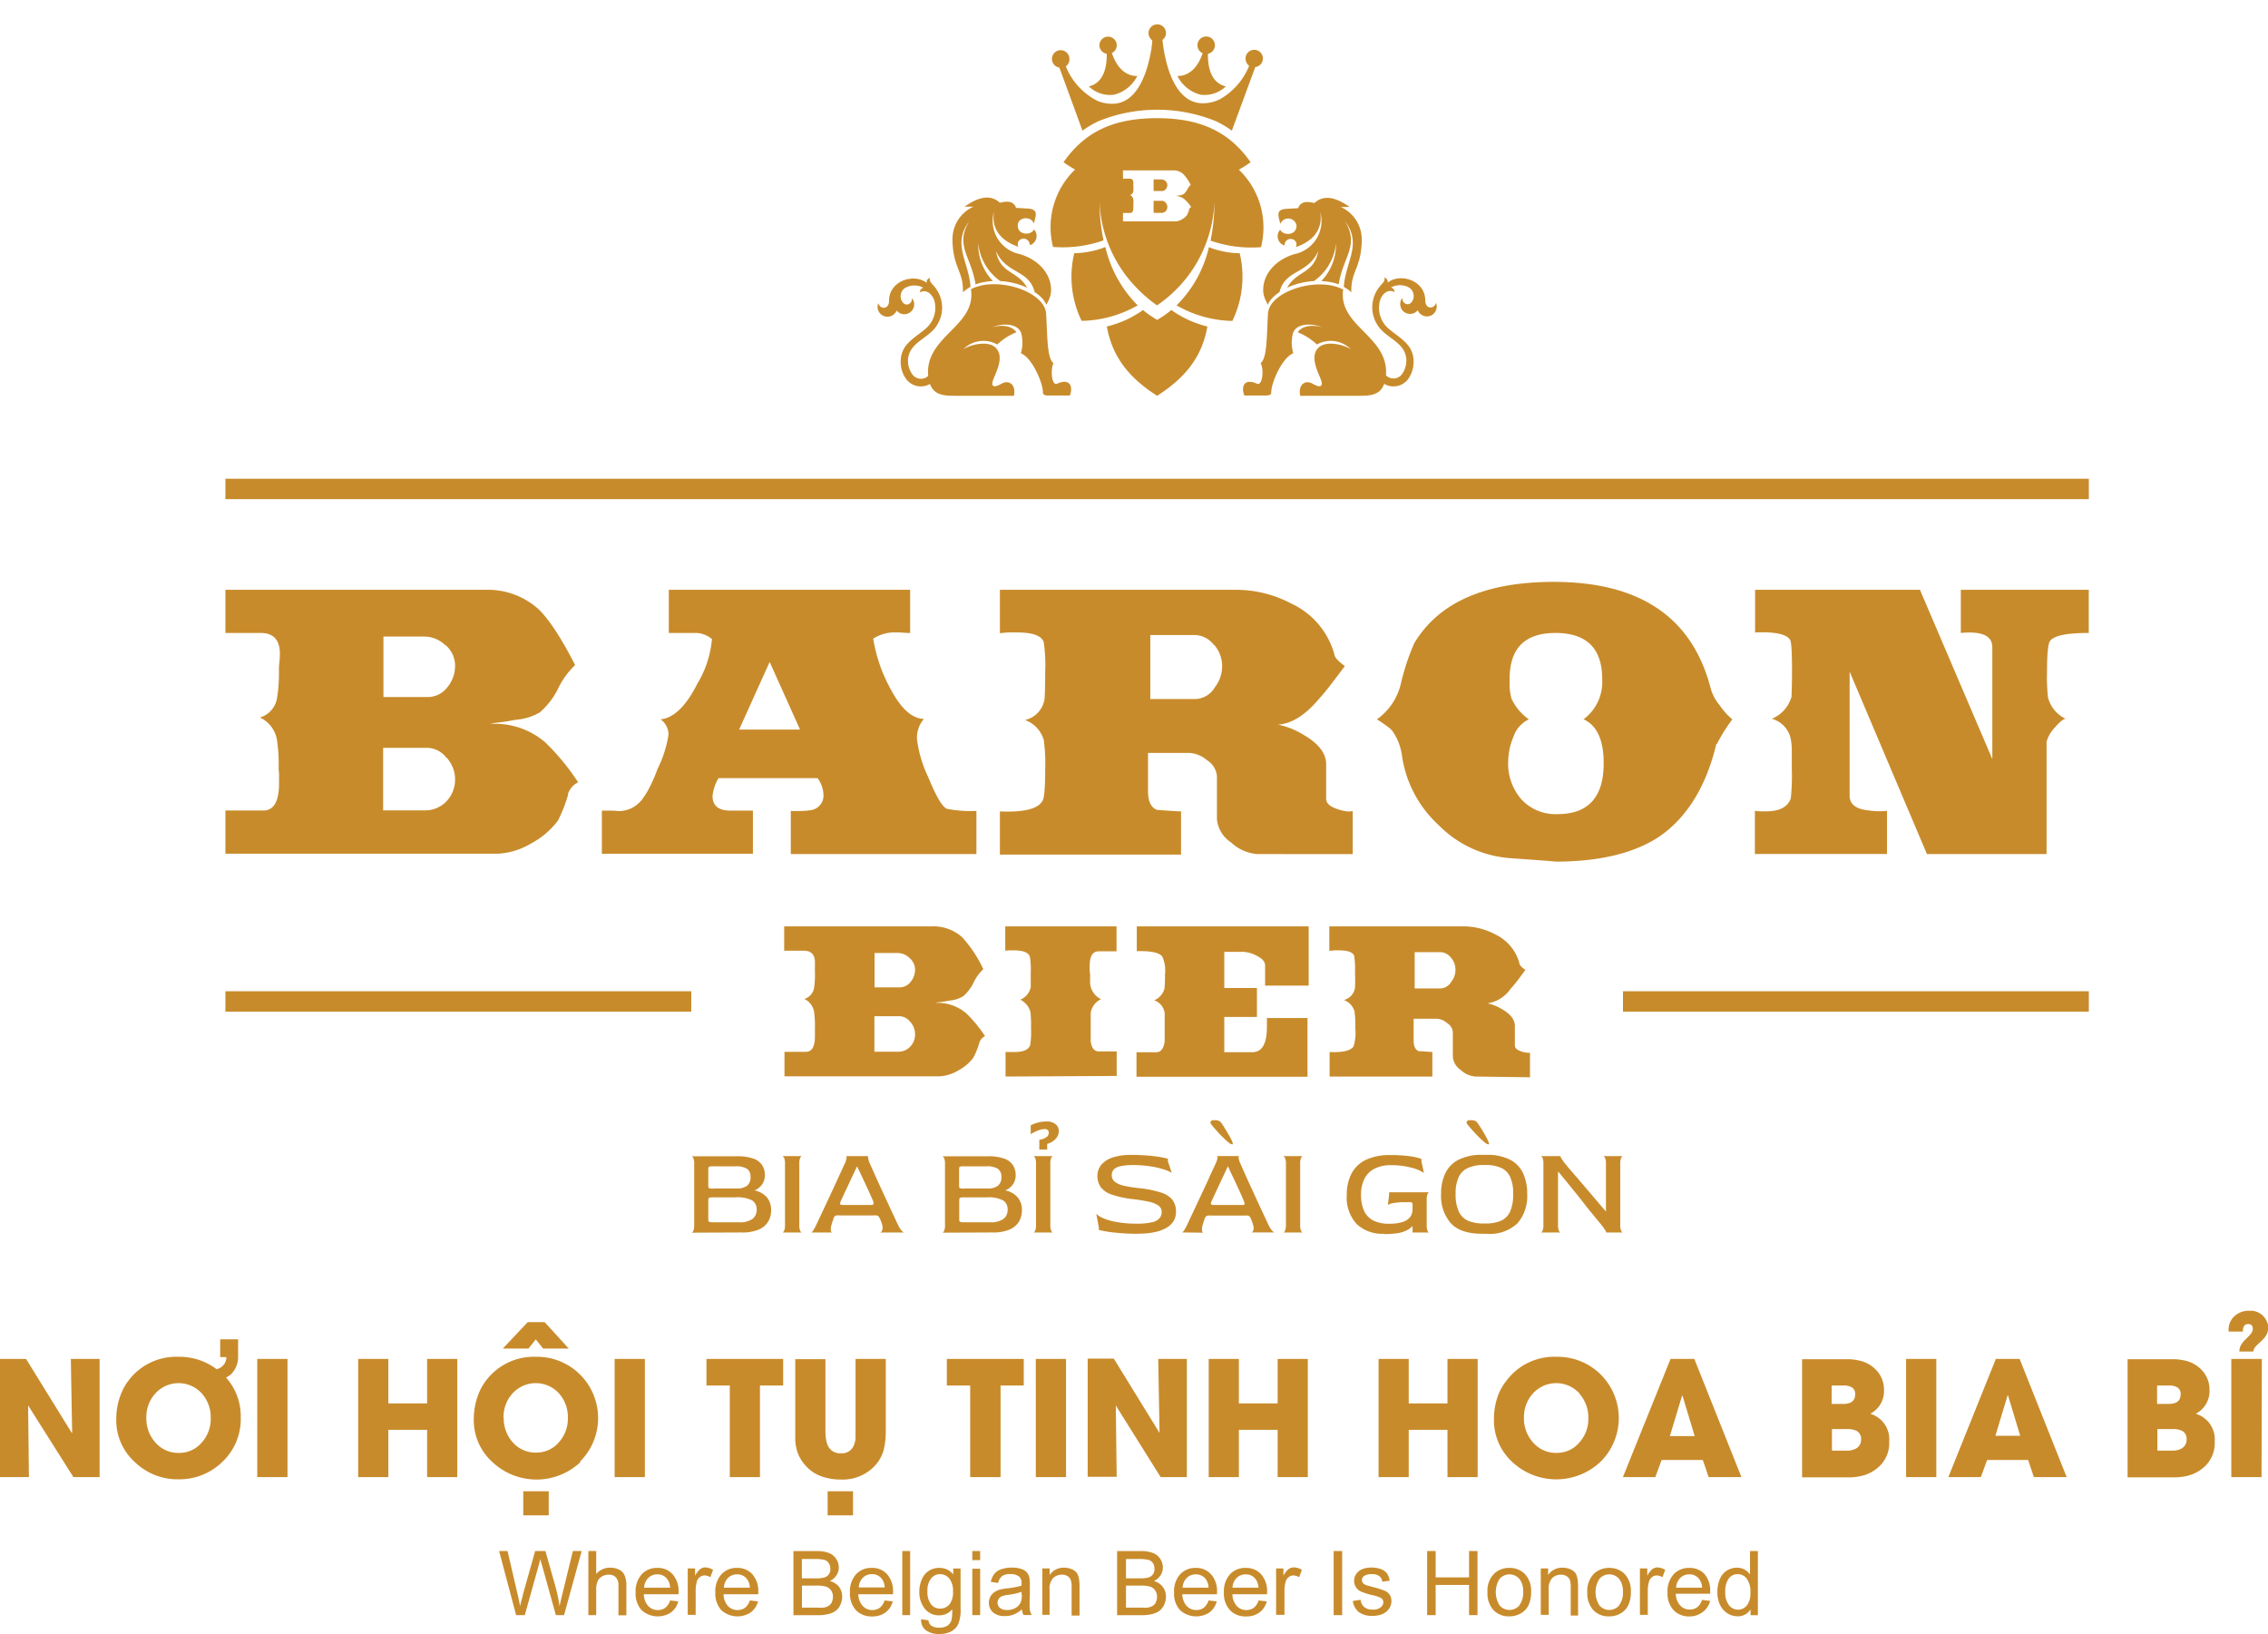 <svg id="Layer_1" data-name="Layer 1" xmlns="http://www.w3.org/2000/svg" viewBox="0 0 309 222.6"><defs><style>.cls-1{fill:#c88b2b;}.cls-2{fill:none;}</style></defs><title>footer-logo</title><path class="cls-1" d="M76.68,223.31c-.18.71-.33,1.35-.44,1.9a24.15,24.15,0,0,0-.68-3.09l-1.25-4.42h-1.4l-1.66,5.9c0,.14-.18.68-.4,1.61-.1-.59-.22-1.19-.37-1.78l-1.33-5.73H68l2.32,8.73h1.18l1.86-6.65c.08-.28.16-.62.26-1,0,.12.11.46.27,1l1.84,6.65h1.12l2.4-8.73H78.05Z" transform="translate(0 -6.4)"/><path class="cls-1" d="M84.35,220.24a2.64,2.64,0,0,0-1.22-.27,2.42,2.42,0,0,0-1.9.86V217.7H80.16v8.73h1.07V223a3,3,0,0,1,.18-1.16,1.39,1.39,0,0,1,.6-.67,1.7,1.7,0,0,1,.9-.25,1.27,1.27,0,0,1,1,.37,1.61,1.61,0,0,1,.35,1.17v4h1.08v-4a3.52,3.52,0,0,0-.23-1.42A1.58,1.58,0,0,0,84.35,220.24Z" transform="translate(0 -6.4)"/><path class="cls-1" d="M89.56,220a2.78,2.78,0,0,0-2.14.88,3.46,3.46,0,0,0-.82,2.47,3.35,3.35,0,0,0,.81,2.4,3.28,3.28,0,0,0,4,.32,2.7,2.7,0,0,0,1-1.51l-1.11-.13a2.06,2.06,0,0,1-.66,1,1.64,1.64,0,0,1-1,.31,1.75,1.75,0,0,1-1.33-.56,2.44,2.44,0,0,1-.59-1.59h4.73v-.29a3.43,3.43,0,0,0-.81-2.43A2.66,2.66,0,0,0,89.56,220Zm-1.8,2.69a2,2,0,0,1,.56-1.32,1.7,1.7,0,0,1,1.24-.49,1.62,1.62,0,0,1,1.33.62,2.07,2.07,0,0,1,.41,1.19Z" transform="translate(0 -6.4)"/><path class="cls-1" d="M95.38,220.18a2.75,2.75,0,0,0-.68.89v-1h-1v6.32h1.08v-3.31a4.5,4.5,0,0,1,.17-1.25,1.13,1.13,0,0,1,.4-.58,1,1,0,0,1,.64-.22,1.51,1.51,0,0,1,.79.24l.37-1a2.11,2.11,0,0,0-1.11-.34A1.22,1.22,0,0,0,95.38,220.18Z" transform="translate(0 -6.4)"/><path class="cls-1" d="M100.42,220a2.78,2.78,0,0,0-2.14.88,3.46,3.46,0,0,0-.82,2.47,3.35,3.35,0,0,0,.81,2.4,3.28,3.28,0,0,0,4,.32,2.7,2.7,0,0,0,1-1.51l-1.11-.13a2.06,2.06,0,0,1-.66,1,1.64,1.64,0,0,1-1,.31,1.75,1.75,0,0,1-1.33-.56,2.5,2.5,0,0,1-.59-1.59h4.73v-.29a3.47,3.47,0,0,0-.8-2.43A2.68,2.68,0,0,0,100.42,220Zm-1.79,2.69a2,2,0,0,1,.55-1.32,1.73,1.73,0,0,1,1.25-.49,1.63,1.63,0,0,1,1.33.62,2.07,2.07,0,0,1,.4,1.19Z" transform="translate(0 -6.4)"/><path class="cls-1" d="M113.06,221.79a2.17,2.17,0,0,0,.91-.8,1.87,1.87,0,0,0,.31-1.05,2.13,2.13,0,0,0-.34-1.15,2.11,2.11,0,0,0-1-.82,4.23,4.23,0,0,0-1.61-.26H108.1v8.73h3.33a5.63,5.63,0,0,0,1.41-.15,2.74,2.74,0,0,0,1-.43,2.12,2.12,0,0,0,.64-.81,2.48,2.48,0,0,0,.26-1.14,2.17,2.17,0,0,0-.42-1.33A2.33,2.33,0,0,0,113.06,221.79Zm-3.81-3H111a5.07,5.07,0,0,1,1.33.12,1,1,0,0,1,.59.45,1.4,1.4,0,0,1,.21.76,1.15,1.15,0,0,1-.88,1.2,4.24,4.24,0,0,1-1.11.1h-1.89v-2.63Zm4.08,5.9a1.28,1.28,0,0,1-.44.48,2,2,0,0,1-.67.24,4.49,4.49,0,0,1-.79,0h-2.17v-3h2a4.67,4.67,0,0,1,1.28.14,1.37,1.37,0,0,1,.69.51,1.42,1.42,0,0,1,.25.85A1.57,1.57,0,0,1,113.33,224.64Z" transform="translate(0 -6.4)"/><path class="cls-1" d="M118.76,220a2.78,2.78,0,0,0-2.14.88,3.46,3.46,0,0,0-.82,2.47,3.35,3.35,0,0,0,.81,2.4,2.92,2.92,0,0,0,2.21.86,2.89,2.89,0,0,0,1.81-.54,2.65,2.65,0,0,0,1-1.51l-1.11-.13a2.06,2.06,0,0,1-.66,1,1.64,1.64,0,0,1-1,.31,1.71,1.71,0,0,1-1.32-.56,2.45,2.45,0,0,1-.6-1.59h4.73v-.29a3.47,3.47,0,0,0-.8-2.43A2.68,2.68,0,0,0,118.76,220ZM117,222.66a2,2,0,0,1,.56-1.32,1.69,1.69,0,0,1,1.24-.49,1.62,1.62,0,0,1,1.33.62,2.14,2.14,0,0,1,.41,1.19Z" transform="translate(0 -6.4)"/><path class="cls-1" d="M124,217.7h-1.07v8.73H124Z" transform="translate(0 -6.4)"/><path class="cls-1" d="M129.85,220.87A2.28,2.28,0,0,0,128,220a2.48,2.48,0,0,0-2.42,1.6,4.15,4.15,0,0,0-.33,1.67,3.65,3.65,0,0,0,.72,2.25,2.4,2.4,0,0,0,2,.94,2.21,2.21,0,0,0,1.76-.82,6,6,0,0,1-.08,1.37,1.44,1.44,0,0,1-.54.84,2,2,0,0,1-1.16.29,1.85,1.85,0,0,1-1.09-.29,1,1,0,0,1-.36-.71l-1-.15a1.72,1.72,0,0,0,.68,1.53A3,3,0,0,0,128,229a3.3,3.3,0,0,0,1.61-.36,2.12,2.12,0,0,0,.95-1,5,5,0,0,0,.31-2.1v-5.46h-1v.76Zm-.51,4.11a1.59,1.59,0,0,1-1.24.56,1.53,1.53,0,0,1-1.24-.57,2.72,2.72,0,0,1-.5-1.81,2.61,2.61,0,0,1,.5-1.73,1.55,1.55,0,0,1,1.22-.58,1.62,1.62,0,0,1,1.25.59,2.61,2.61,0,0,1,.51,1.75A2.68,2.68,0,0,1,129.34,225Z" transform="translate(0 -6.4)"/><path class="cls-1" d="M133.54,220.11h-1.07v6.32h1.07Z" transform="translate(0 -6.4)"/><path class="cls-1" d="M133.54,217.7h-1.07v1.24h1.07Z" transform="translate(0 -6.4)"/><path class="cls-1" d="M140.31,223.78v-1.42a5.37,5.37,0,0,0-.06-1,1.59,1.59,0,0,0-.33-.73,1.63,1.63,0,0,0-.75-.48,3.69,3.69,0,0,0-1.32-.19,4.17,4.17,0,0,0-1.43.22,2,2,0,0,0-.95.64,2.63,2.63,0,0,0-.48,1.08l1,.15a1.63,1.63,0,0,1,.54-.94,1.87,1.87,0,0,1,1.12-.27,1.8,1.8,0,0,1,1.22.36,1.17,1.17,0,0,1,.31.93s0,.13,0,.28a10.49,10.49,0,0,1-1.91.37,6.68,6.68,0,0,0-1,.16,2.84,2.84,0,0,0-.77.35,1.83,1.83,0,0,0-.56.61,1.76,1.76,0,0,0-.21.85,1.69,1.69,0,0,0,.56,1.3,2.32,2.32,0,0,0,1.61.51,3.29,3.29,0,0,0,1.18-.2,4,4,0,0,0,1.15-.72,2.23,2.23,0,0,0,.21.78h1.13a2.12,2.12,0,0,1-.27-.75A14.41,14.41,0,0,1,140.31,223.78Zm-1.09-.13a2.67,2.67,0,0,1-.17,1.07,1.69,1.69,0,0,1-.71.74,2.11,2.11,0,0,1-1.1.27,1.38,1.38,0,0,1-1-.28.91.91,0,0,1-.33-.72,1,1,0,0,1,.15-.51,1,1,0,0,1,.42-.35,4,4,0,0,1,.94-.21,7.78,7.78,0,0,0,1.76-.41v.4Z" transform="translate(0 -6.4)"/><path class="cls-1" d="M146.73,220.71a1.71,1.71,0,0,0-.72-.54,2.77,2.77,0,0,0-1-.2,2.26,2.26,0,0,0-2,1v-.9h-1v6.32H143V223a2.13,2.13,0,0,1,.5-1.64,1.77,1.77,0,0,1,1.19-.44,1.45,1.45,0,0,1,.75.2,1,1,0,0,1,.44.52,2.94,2.94,0,0,1,.12,1v3.85h1.08v-3.89a6,6,0,0,0-.06-1A2.24,2.24,0,0,0,146.73,220.71Z" transform="translate(0 -6.4)"/><path class="cls-1" d="M157.21,221.79a2.14,2.14,0,0,0,.92-.8,1.94,1.94,0,0,0,.3-1.05,2.13,2.13,0,0,0-.34-1.15,2.06,2.06,0,0,0-1-.82,4.19,4.19,0,0,0-1.61-.26h-3.28v8.73h3.34a5.63,5.63,0,0,0,1.41-.15,2.83,2.83,0,0,0,1-.43,2.22,2.22,0,0,0,.64-.81,2.61,2.61,0,0,0,.26-1.14,2.18,2.18,0,0,0-.43-1.33A2.25,2.25,0,0,0,157.21,221.79Zm-3.8-3h1.75a5.07,5.07,0,0,1,1.33.12,1.05,1.05,0,0,1,.6.45,1.39,1.39,0,0,1,.2.76,1.15,1.15,0,0,1-.88,1.2,4.19,4.19,0,0,1-1.11.1h-1.89Zm4.07,5.9a1.21,1.21,0,0,1-.44.48,2,2,0,0,1-.67.24,4.43,4.43,0,0,1-.78,0h-2.18v-3h2a4.62,4.62,0,0,1,1.28.14,1.33,1.33,0,0,1,.69.51,1.42,1.42,0,0,1,.25.85A1.36,1.36,0,0,1,157.48,224.64Z" transform="translate(0 -6.4)"/><path class="cls-1" d="M162.92,220a2.78,2.78,0,0,0-2.14.88,3.46,3.46,0,0,0-.82,2.47,3.35,3.35,0,0,0,.81,2.4,3.28,3.28,0,0,0,4,.32,2.7,2.7,0,0,0,1-1.51l-1.11-.13a2.06,2.06,0,0,1-.66,1,1.64,1.64,0,0,1-1,.31,1.75,1.75,0,0,1-1.33-.56,2.5,2.5,0,0,1-.59-1.59h4.73c0-.13,0-.23,0-.29a3.43,3.43,0,0,0-.81-2.43A2.7,2.7,0,0,0,162.92,220Zm-1.8,2.69a2,2,0,0,1,.56-1.32,1.71,1.71,0,0,1,1.25-.49,1.64,1.64,0,0,1,1.33.62,2.14,2.14,0,0,1,.4,1.19Z" transform="translate(0 -6.4)"/><path class="cls-1" d="M169.71,220a2.8,2.8,0,0,0-2.14.88,3.46,3.46,0,0,0-.82,2.47,3.31,3.31,0,0,0,.82,2.4,2.88,2.88,0,0,0,2.2.86,2.94,2.94,0,0,0,1.82-.54,2.7,2.7,0,0,0,1-1.51l-1.11-.13a2.06,2.06,0,0,1-.66,1,1.64,1.64,0,0,1-1,.31,1.71,1.71,0,0,1-1.32-.56,2.39,2.39,0,0,1-.59-1.59h4.72c0-.13,0-.23,0-.29a3.43,3.43,0,0,0-.81-2.43A2.7,2.7,0,0,0,169.71,220Zm-1.79,2.69a2,2,0,0,1,.56-1.32,1.69,1.69,0,0,1,1.24-.49,1.62,1.62,0,0,1,1.33.62,2.14,2.14,0,0,1,.41,1.19Z" transform="translate(0 -6.4)"/><path class="cls-1" d="M175.54,220.18a2.75,2.75,0,0,0-.68.89v-1h-1v6.32H175v-3.31a4.15,4.15,0,0,1,.18-1.25,1.07,1.07,0,0,1,.4-.58,1,1,0,0,1,.63-.22,1.48,1.48,0,0,1,.79.24l.37-1a2.07,2.07,0,0,0-1.1-.34A1.23,1.23,0,0,0,175.54,220.18Z" transform="translate(0 -6.4)"/><path class="cls-1" d="M182.86,217.7H181.7v8.73h1.16Z" transform="translate(0 -6.4)"/><path class="cls-1" d="M188.63,223.1a12.46,12.46,0,0,0-1.59-.5c-.53-.14-.84-.23-.95-.27a1.11,1.11,0,0,1-.41-.29.58.58,0,0,1-.13-.38.72.72,0,0,1,.31-.57,1.8,1.8,0,0,1,1.06-.24,1.53,1.53,0,0,1,1,.27,1.11,1.11,0,0,1,.41.76l1-.14a2.26,2.26,0,0,0-.37-1,1.82,1.82,0,0,0-.83-.58,3.79,3.79,0,0,0-1.31-.21,3.48,3.48,0,0,0-.93.12,2.41,2.41,0,0,0-.68.31,1.8,1.8,0,0,0-.53.6,1.62,1.62,0,0,0-.19.79,1.58,1.58,0,0,0,.24.85,1.63,1.63,0,0,0,.69.6,9.63,9.63,0,0,0,1.64.51,4.34,4.34,0,0,1,1.09.37.66.66,0,0,1,.32.57.87.87,0,0,1-.36.7,1.62,1.62,0,0,1-1.1.31,1.78,1.78,0,0,1-1.14-.34,1.57,1.57,0,0,1-.5-1l-1.06.17a2.41,2.41,0,0,0,.82,1.51,3,3,0,0,0,1.89.51,3.37,3.37,0,0,0,1.34-.25,2.07,2.07,0,0,0,.9-.74,1.77,1.77,0,0,0,.31-1,1.51,1.51,0,0,0-.26-.92A1.49,1.49,0,0,0,188.63,223.1Z" transform="translate(0 -6.4)"/><path class="cls-1" d="M200.15,221.29H195.6V217.7h-1.16v8.73h1.16v-4.11h4.55v4.11h1.15V217.7h-1.15Z" transform="translate(0 -6.4)"/><path class="cls-1" d="M205.66,220a2.93,2.93,0,0,0-2,.7,3.22,3.22,0,0,0-1,2.6,3.38,3.38,0,0,0,.82,2.45,2.85,2.85,0,0,0,2.15.85,3.1,3.1,0,0,0,1.53-.38,2.61,2.61,0,0,0,1.07-1.09,4.25,4.25,0,0,0,.37-1.92,3.25,3.25,0,0,0-.84-2.37A2.85,2.85,0,0,0,205.66,220Zm1.34,5.12a1.78,1.78,0,0,1-2.68,0,3.39,3.39,0,0,1,0-3.64,1.79,1.79,0,0,1,2.67,0,2.61,2.61,0,0,1,.53,1.78A2.79,2.79,0,0,1,207,225.09Z" transform="translate(0 -6.4)"/><path class="cls-1" d="M214.65,220.71a1.75,1.75,0,0,0-.73-.54,2.77,2.77,0,0,0-1-.2,2.28,2.28,0,0,0-2,1v-.9h-1v6.32H211V223a2.13,2.13,0,0,1,.5-1.64,1.73,1.73,0,0,1,1.18-.44,1.4,1.4,0,0,1,.75.2,1.08,1.08,0,0,1,.45.52,2.94,2.94,0,0,1,.12,1v3.85H215v-3.89a6,6,0,0,0-.06-1A2.44,2.44,0,0,0,214.65,220.71Z" transform="translate(0 -6.4)"/><path class="cls-1" d="M219.26,220a3,3,0,0,0-2,.7,3.25,3.25,0,0,0-1,2.6,3.38,3.38,0,0,0,.82,2.45,2.82,2.82,0,0,0,2.15.85,3,3,0,0,0,1.52-.38,2.56,2.56,0,0,0,1.07-1.09,4.12,4.12,0,0,0,.37-1.92,3.29,3.29,0,0,0-.83-2.37A2.87,2.87,0,0,0,219.26,220Zm1.33,5.12a1.77,1.77,0,0,1-2.67,0,3.34,3.34,0,0,1,0-3.64,1.77,1.77,0,0,1,2.66,0,2.66,2.66,0,0,1,.53,1.78A2.74,2.74,0,0,1,220.59,225.09Z" transform="translate(0 -6.4)"/><path class="cls-1" d="M225.11,220.18a2.75,2.75,0,0,0-.68.89v-1h-1v6.32h1.07v-3.31a4.15,4.15,0,0,1,.18-1.25,1.13,1.13,0,0,1,.4-.58,1,1,0,0,1,.63-.22,1.51,1.51,0,0,1,.79.24l.37-1a2.13,2.13,0,0,0-1.11-.34A1.24,1.24,0,0,0,225.11,220.18Z" transform="translate(0 -6.4)"/><path class="cls-1" d="M230.15,220a2.8,2.8,0,0,0-2.14.88,3.46,3.46,0,0,0-.82,2.47,3.31,3.31,0,0,0,.82,2.4,2.9,2.9,0,0,0,2.2.86A2.94,2.94,0,0,0,232,226a2.7,2.7,0,0,0,1-1.51l-1.11-.13a2.06,2.06,0,0,1-.66,1,1.64,1.64,0,0,1-1,.31,1.71,1.71,0,0,1-1.32-.56,2.44,2.44,0,0,1-.59-1.59H233c0-.13,0-.23,0-.29a3.47,3.47,0,0,0-.8-2.43A2.75,2.75,0,0,0,230.15,220Zm-1.79,2.69a2,2,0,0,1,.56-1.32,1.7,1.7,0,0,1,1.24-.49,1.62,1.62,0,0,1,1.33.62,2.07,2.07,0,0,1,.41,1.19Z" transform="translate(0 -6.4)"/><path class="cls-1" d="M238.38,220.84a2.09,2.09,0,0,0-.72-.63,2.15,2.15,0,0,0-1-.24,2.58,2.58,0,0,0-1.41.41,2.52,2.52,0,0,0-.95,1.19,4.47,4.47,0,0,0-.32,1.72,4.1,4.1,0,0,0,.35,1.72,2.79,2.79,0,0,0,1,1.16,2.5,2.5,0,0,0,1.4.42,2,2,0,0,0,1.77-.94v.79h1V217.7h-1.07v3.14Zm-.4,4.28a1.5,1.5,0,0,1-1.19.57,1.57,1.57,0,0,1-1.22-.6,2.76,2.76,0,0,1-.51-1.82,2.89,2.89,0,0,1,.48-1.84,1.5,1.5,0,0,1,1.2-.58,1.55,1.55,0,0,1,1.24.61,3,3,0,0,1,.5,1.9A2.7,2.7,0,0,1,238,225.12Z" transform="translate(0 -6.4)"/><path class="cls-1" d="M74.76,209.56H71.29v3.28h3.47Z" transform="translate(0 -6.4)"/><path class="cls-1" d="M116.22,209.56h-3.46v3.28h3.46Z" transform="translate(0 -6.4)"/><path class="cls-1" d="M9.83,201.61l-.05,0L3.55,191.53H0v16.1H3.94l-.11-9.77,0,0L10,207.63h3.57v-16.1H9.65Z" transform="translate(0 -6.4)"/><path class="cls-1" d="M31.44,193.65a3.3,3.3,0,0,0,1-2.3v-2.49H30v2.42h.85a1.71,1.71,0,0,1-1.11,1.58l-.22.08a8.35,8.35,0,0,0-5.23-1.7,8.12,8.12,0,0,0-6.82,3.29,7.43,7.43,0,0,0-1,1.81,9.34,9.34,0,0,0-.63,3.44,7.64,7.64,0,0,0,2.53,5.8,8.35,8.35,0,0,0,5.94,2.35,8.38,8.38,0,0,0,6-2.39,8,8,0,0,0,2.49-6,7.89,7.89,0,0,0-2-5.47A4.05,4.05,0,0,0,31.44,193.65Zm-3.92,9.23a4,4,0,0,1-3.14,1.45,4.1,4.1,0,0,1-3.23-1.44,4.86,4.86,0,0,1-1.21-3.35,4.74,4.74,0,0,1,1.21-3.29,4.27,4.27,0,0,1,6.36,0,4.87,4.87,0,0,1,1.2,3.31A4.78,4.78,0,0,1,27.52,202.88Z" transform="translate(0 -6.4)"/><path class="cls-1" d="M39.17,191.53H35.05v16.1h4.12Z" transform="translate(0 -6.4)"/><path class="cls-1" d="M58.19,197.59H52.91v-6.06H48.8v16.1h4.11v-6.44h5.28v6.44H62.3v-16.1H58.19Z" transform="translate(0 -6.4)"/><path class="cls-1" d="M79,205.54a8.37,8.37,0,0,0,0-11.91,8.29,8.29,0,0,0-6-2.39,8.14,8.14,0,0,0-6.82,3.29,7.5,7.5,0,0,0-1,1.81,9.55,9.55,0,0,0-.63,3.44,7.65,7.65,0,0,0,2.54,5.8,8.75,8.75,0,0,0,12,0Zm-10.4-6a4.79,4.79,0,0,1,1.21-3.29,4.28,4.28,0,0,1,6.37,0,4.86,4.86,0,0,1,1.19,3.31,4.78,4.78,0,0,1-1.19,3.28,4,4,0,0,1-3.13,1.45,4.12,4.12,0,0,1-3.23-1.44A4.87,4.87,0,0,1,68.63,199.54Z" transform="translate(0 -6.4)"/><path class="cls-1" d="M68.5,190.12H72l1-1.25,1,1.25h3.49l-3.28-3.6H71.9Z" transform="translate(0 -6.4)"/><path class="cls-1" d="M87.86,191.53H83.74v16.1h4.12Z" transform="translate(0 -6.4)"/><path class="cls-1" d="M96.25,195.15h3.18v12.48h4.11V195.15h3.16v-3.62H96.25Z" transform="translate(0 -6.4)"/><path class="cls-1" d="M120.4,203.92a10.69,10.69,0,0,0,.28-2.67v-9.72h-4.12v9.72c0,.47,0,.85,0,1.13a3.48,3.48,0,0,1-.26,1,1.73,1.73,0,0,1-1.74,1,1.79,1.79,0,0,1-1.75-1,3.22,3.22,0,0,1-.28-1,6.92,6.92,0,0,1-.07-1.1v-9.72h-4.11v9.72c0,.59,0,1.06,0,1.43a7.11,7.11,0,0,0,.21,1.24,5.41,5.41,0,0,0,1.36,2.29,5.13,5.13,0,0,0,2.13,1.33,7.71,7.71,0,0,0,2.5.39,6,6,0,0,0,4.51-1.74A5.2,5.2,0,0,0,120.4,203.92Z" transform="translate(0 -6.4)"/><path class="cls-1" d="M136.32,207.63V195.15h3.16v-3.62H129v3.62h3.18v12.48Z" transform="translate(0 -6.4)"/><path class="cls-1" d="M145.24,191.53h-4.12v16.1h4.12Z" transform="translate(0 -6.4)"/><path class="cls-1" d="M152,197.84l6.13,9.79h3.57v-16.1H157.8l.18,10.08,0,0-6.23-10.12h-3.56v16.1h3.95l-.12-9.77Z" transform="translate(0 -6.4)"/><path class="cls-1" d="M174.07,197.59h-5.28v-6.06h-4.11v16.1h4.11v-6.44h5.28v6.44h4.11v-16.1h-4.11Z" transform="translate(0 -6.4)"/><path class="cls-1" d="M197.21,197.59h-5.28v-6.06h-4.11v16.1h4.11v-6.44h5.28v6.44h4.11v-16.1h-4.11Z" transform="translate(0 -6.4)"/><path class="cls-1" d="M205.21,194.54a7.45,7.45,0,0,0-1.05,1.8,9.38,9.38,0,0,0-.62,3.44,7.7,7.7,0,0,0,2.52,5.81,8.78,8.78,0,0,0,12-.05,8.37,8.37,0,0,0,0-11.91,8.31,8.31,0,0,0-6-2.39A8.13,8.13,0,0,0,205.21,194.54Zm10,1.75a4.91,4.91,0,0,1,1.19,3.31,4.78,4.78,0,0,1-1.19,3.28,4,4,0,0,1-3.14,1.45,4.1,4.1,0,0,1-3.22-1.44,4.87,4.87,0,0,1-1.22-3.35,4.74,4.74,0,0,1,1.21-3.29,4.28,4.28,0,0,1,6.37,0Z" transform="translate(0 -6.4)"/><path class="cls-1" d="M221.11,207.63h4.42l.85-2.33H232l.79,2.33h4.47l-6.42-16.1h-3.24Zm8.12-11.09,1.66,5.5h-3.38l1.66-5.5Z" transform="translate(0 -6.4)"/><path class="cls-1" d="M254.81,199a3.46,3.46,0,0,0,1.87-3.24,3.81,3.81,0,0,0-1-2.65,4.41,4.41,0,0,0-2.38-1.36,8.17,8.17,0,0,0-1.36-.18c-.32,0-.8,0-1.42,0h-5v16.09h5.89l.71,0a7.77,7.77,0,0,0,1.31-.15,5.31,5.31,0,0,0,2.48-1.22,4.33,4.33,0,0,0,1.48-3.5A3.62,3.62,0,0,0,254.81,199Zm-5.26-3.85h1.58a2.17,2.17,0,0,1,1.13.23,1,1,0,0,1,.49,1c0,.85-.54,1.28-1.64,1.28h-1.56Zm3.39,8.55a2.45,2.45,0,0,1-1.35.32h-2v-2.93h2.06a2.79,2.79,0,0,1,1.32.25,1.22,1.22,0,0,1,.59,1.14A1.36,1.36,0,0,1,252.94,203.7Z" transform="translate(0 -6.4)"/><path class="cls-1" d="M263.81,191.53h-4.12v16.1h4.12Z" transform="translate(0 -6.4)"/><path class="cls-1" d="M271.92,191.53l-6.47,16.1h4.43l.85-2.33h5.59l.78,2.33h4.47l-6.41-16.1ZM271.86,202l1.66-5.5h.06l1.66,5.5Z" transform="translate(0 -6.4)"/><path class="cls-1" d="M299.16,199a3.48,3.48,0,0,0,1.87-3.24,3.82,3.82,0,0,0-1-2.65,4.39,4.39,0,0,0-2.37-1.36,8.17,8.17,0,0,0-1.36-.18c-.33,0-.8,0-1.43,0h-5v16.09h5.88l.71,0a7.89,7.89,0,0,0,1.32-.15,5.31,5.31,0,0,0,2.48-1.22,4.33,4.33,0,0,0,1.48-3.5A3.64,3.64,0,0,0,299.16,199Zm-5.27-3.85h1.59a2.13,2.13,0,0,1,1.12.23,1,1,0,0,1,.49,1c0,.85-.54,1.28-1.64,1.28h-1.56Zm3.39,8.55a2.45,2.45,0,0,1-1.35.32h-2v-2.93H296a2.79,2.79,0,0,1,1.32.25,1.2,1.2,0,0,1,.59,1.14A1.36,1.36,0,0,1,297.28,203.7Z" transform="translate(0 -6.4)"/><path class="cls-1" d="M308.75,186.24a2.39,2.39,0,0,0-2.3-1.27,2.82,2.82,0,0,0-2,.72,2.47,2.47,0,0,0-.82,1.92v.09s0,.07,0,.1h1.95a1.66,1.66,0,0,1,.12-.7.64.64,0,0,1,.61-.32c.41,0,.62.22.62.66a1.14,1.14,0,0,1-.29.69,3.4,3.4,0,0,1-.29.33l-.33.33c-.14.13-.25.25-.34.35s-.2.26-.29.38a1.82,1.82,0,0,0-.29,1H307a1.26,1.26,0,0,1,.36-.72,2.55,2.55,0,0,1,.33-.33l.36-.34a3,3,0,0,0,.36-.37,2.71,2.71,0,0,0,.32-.41,2.11,2.11,0,0,0,.3-1.09A2,2,0,0,0,308.75,186.24Z" transform="translate(0 -6.4)"/><path class="cls-1" d="M308.16,191.53H304v16.1h4.12Z" transform="translate(0 -6.4)"/><rect class="cls-2" x="66" width="177.12" height="179"/><path class="cls-1" d="M176.44,41c-2.36.65-4.49,2.58-4.33,5.19a3.84,3.84,0,0,0,.5,1.46h0c0,.09.08.18.11.27a3.23,3.23,0,0,1,.52-.8,4.93,4.93,0,0,1,1.08-.92c.8-3.13,3.86-2.41,5.29-5.6-.62,3.17-2.88,2.59-4.26,5a10.11,10.11,0,0,1,3.67-.91,7.14,7.14,0,0,0,3-5.13,7.18,7.18,0,0,1-2,5.13,8.26,8.26,0,0,1,1,.1l.54.1h0a4.2,4.2,0,0,1,.83.26c.55-3.72,2.88-5.3.85-8.62,2.38,3.15.1,5.42-.16,8.95a2.38,2.38,0,0,1,.3.18l.24.16a3.72,3.72,0,0,1,.49.4c-.08-2.88,1.3-3.22,1.42-6.92v0a.41.41,0,0,0,0-.11v-.21a4.85,4.85,0,0,0-2.85-4.38h0c.38,0,.92,0,1.21,0-1.82-1.27-3.48-1.77-4.81-.54-1.14-.28-1.91-.17-2.21.7l-1.6.09c-1.55.09-1.07,1-.83,2.06a1.15,1.15,0,0,1,2.19.13c.13,1.44-1.76,1.55-2.21.66a1.31,1.31,0,0,0,.57,2.14c.1-1.4,2.05-1,1.57.22,1.94-.66,3.74-2.08,3.32-4.79A4.61,4.61,0,0,1,176.44,41" transform="translate(0 -6.4)"/><path class="cls-1" d="M183,45.85c-.73,5,6.22,6.32,5.83,11.66-.25,2.67-1.77,2.81-3.68,2.81h-8c-.32-1.44.62-2.25,1.67-1.65s1.57.47,1.09-.7-1.44-3.08-.27-4.21,3.9-.22,4.44.26a3.86,3.86,0,0,0-4.66-.69,8.43,8.43,0,0,0-2.62-1.67c.71-1,2.27-1,3.31-.67-1.49-.64-3.72-.53-4,1a5.24,5.24,0,0,0,.09,2.54c-1.51.58-3,4-3,5.31,0,.49-.6.44-1,.44h-2.66c-.44-1-.18-2.46,1.71-1.61.75.35,1-1.92.5-2.8.89-.65.83-3.63,1-6.72S179.56,44,183,45.85" transform="translate(0 -6.4)"/><path class="cls-1" d="M188.52,58.65a2.49,2.49,0,0,0,3.31-.58,4.1,4.1,0,0,0,.74-2.86c-.22-2-1.9-2.78-3.34-4A3.74,3.74,0,0,1,188,47.4c.26-.94,1.1-1.7,2-1.21a.68.68,0,0,0-.49-.63,2.57,2.57,0,0,1,2.35-.05,1.36,1.36,0,0,1,.5,2c-.48.67-1.33.25-1.3-.52a1.34,1.34,0,1,0,2.1,1.67,1.34,1.34,0,1,0,2.49-1c-.24.86-1.46.93-1.47-.35,0-2.69-3.38-3.78-5.12-2.41a.56.56,0,0,0-.47-.67c.21.44-.29.79-.6,1.19a4.45,4.45,0,0,0-.29,5.3c1.13,1.77,3.65,2.25,3.89,4.5a3.13,3.13,0,0,1-.61,2.19,1.44,1.44,0,0,1-2,.26,1,1,0,0,1-.2-.22" transform="translate(0 -6.4)"/><path class="cls-1" d="M138.87,41c2.36.65,4.49,2.58,4.32,5.19a3.68,3.68,0,0,1-.5,1.46h0l-.12.27a3.2,3.2,0,0,0-.51-.8,5,5,0,0,0-1.09-.92c-.79-3.13-3.85-2.41-5.28-5.6.61,3.17,2.88,2.59,4.26,5a10.17,10.17,0,0,0-3.67-.91,7.18,7.18,0,0,1-3-5.13,7.15,7.15,0,0,0,2,5.13,8.63,8.63,0,0,0-1,.1l-.54.1h0a4.65,4.65,0,0,0-.83.26c-.54-3.72-2.87-5.3-.85-8.62-2.37,3.15-.09,5.42.17,8.95a1.92,1.92,0,0,0-.31.18l-.23.16a3.81,3.81,0,0,0-.5.4c.09-2.88-1.29-3.22-1.42-6.92v-.36a4.83,4.83,0,0,1,2.85-4.38c-.39,0-.92,0-1.22,0,1.82-1.27,3.49-1.77,4.82-.54,1.14-.28,1.91-.17,2.21.7l1.59.09c1.55.09,1.08,1,.84,2.06-.35-1.06-2.09-.94-2.19.13-.13,1.44,1.75,1.55,2.21.66a1.31,1.31,0,0,1-.57,2.14c-.1-1.4-2.05-1-1.57.22-1.94-.66-3.75-2.08-3.32-4.79A4.61,4.61,0,0,0,138.87,41" transform="translate(0 -6.4)"/><path class="cls-1" d="M132.29,45.85c.73,5-6.22,6.32-5.84,11.66.26,2.67,1.78,2.81,3.69,2.81h8c.32-1.44-.62-2.25-1.68-1.65s-1.56.47-1.08-.7,1.43-3.08.26-4.21-3.89-.22-4.43.26a3.86,3.86,0,0,1,4.66-.69,8.26,8.26,0,0,1,2.61-1.67c-.7-1-2.26-1-3.3-.67,1.48-.64,3.72-.53,4,1a5.24,5.24,0,0,1-.09,2.54c1.51.58,3,4,3,5.31,0,.49.6.44,1,.44h2.66c.44-1,.18-2.46-1.72-1.61-.75.35-.94-1.92-.5-2.8-.89-.65-.82-3.63-1-6.72s-6.8-5.19-10.26-3.34" transform="translate(0 -6.4)"/><path class="cls-1" d="M126.79,58.65a2.49,2.49,0,0,1-3.31-.58,4,4,0,0,1-.74-2.86c.21-2,1.9-2.78,3.33-4a3.72,3.72,0,0,0,1.25-3.77c-.26-.94-1.1-1.7-2-1.21a.68.68,0,0,1,.48-.63,2.57,2.57,0,0,0-2.35-.05,1.35,1.35,0,0,0-.49,2c.48.67,1.32.25,1.3-.52a1.34,1.34,0,1,1-2.1,1.67,1.34,1.34,0,1,1-2.5-1c.24.86,1.47.93,1.47-.35,0-2.69,3.39-3.78,5.13-2.41a.56.56,0,0,1,.46-.67c-.2.44.3.79.6,1.19a4.44,4.44,0,0,1,.3,5.3c-1.14,1.77-3.65,2.25-3.9,4.5a3.14,3.14,0,0,0,.62,2.19,1.44,1.44,0,0,0,2,.26,1,1,0,0,0,.2-.22" transform="translate(0 -6.4)"/><path class="cls-1" d="M151.45,13.65a1.18,1.18,0,1,0-1.66-1.08,1.19,1.19,0,0,0,1,1.16c0,1.16-.1,3.88-2.44,4.44a4.17,4.17,0,0,0,3.44,1.13,4.86,4.86,0,0,0,3.16-2.56s-2.31.32-3.45-3.09" transform="translate(0 -6.4)"/><path class="cls-1" d="M163.85,13.65a1.19,1.19,0,1,1,.72.08c0,1.16.09,3.88,2.44,4.44a4.17,4.17,0,0,1-3.44,1.13,4.86,4.86,0,0,1-3.16-2.56s2.3.32,3.44-3.09" transform="translate(0 -6.4)"/><path class="cls-1" d="M144.31,15.54h0l3.17,8.66a13.59,13.59,0,0,1,2.18-1.29,21.27,21.27,0,0,1,16,0,13.5,13.5,0,0,1,2.17,1.29L171,15.6l0-.06a1.18,1.18,0,1,0-1.3-1.17,1.22,1.22,0,0,0,.49,1,9.26,9.26,0,0,1-4,4.56,5.38,5.38,0,0,1-2.31.54c-2.86,0-4.26-2.93-4.93-5.46a20.63,20.63,0,0,1-.57-3.18v0a1.16,1.16,0,0,0,.48-.95,1.19,1.19,0,1,0-1.88,1,2.5,2.5,0,0,1,0,.25c0,.21-.05.42-.08.62,0,0,0,0,0,.07,0,.26-.08.5-.12.74,0,.08,0,.16-.05.24s0,.24-.07.36c-.57,2.66-1.93,6.4-5.15,6.38a5.17,5.17,0,0,1-1.92-.37h0l-.29-.14a9.11,9.11,0,0,1-4.09-4.59h0a1.16,1.16,0,0,0,.49-1,1.19,1.19,0,1,0-1.31,1.17" transform="translate(0 -6.4)"/><path class="cls-1" d="M60.82,109.63a3.36,3.36,0,0,0-2.62-1.35h-6v8.52H57.8a4,4,0,0,0,3-1.21A4.27,4.27,0,0,0,62,112.5a4.39,4.39,0,0,0-1.14-2.87m-.17-15.31a4.13,4.13,0,0,0-2.85-1.2H52.24v8.24h6a3.35,3.35,0,0,0,2.69-1.31,4.54,4.54,0,0,0,1.07-3,3.69,3.69,0,0,0-1.31-2.78m16.73,20.33a20.3,20.3,0,0,1-1.41,3.6,11,11,0,0,1-3.68,3.12,9.73,9.73,0,0,1-4.5,1.38H30.71v-5.88h5.17c1.43,0,2.14-1.25,2.14-3.74v-1.25l-.06-.69a22,22,0,0,0-.21-3.81,4.06,4.06,0,0,0-2.34-3.18,3.3,3.3,0,0,0,2.34-2.7A20.09,20.09,0,0,0,38,97.83c0-.28,0-.67.06-1.18s.07-.9.07-1.18c0-1.89-.87-2.84-2.61-2.84H30.71V86.75H66.12a10.35,10.35,0,0,1,7.24,2.63q2.15,2.07,5,7.62a11,11,0,0,0-2.22,3,10.34,10.34,0,0,1-2.61,3.46,7.68,7.68,0,0,1-3.29,1c-1,.19-1.83.32-2.41.38a4.64,4.64,0,0,0-1,.18,10.48,10.48,0,0,1,7.51,2.56,31.73,31.73,0,0,1,4.43,5.4,2.65,2.65,0,0,0-1.41,1.66" transform="translate(0 -6.4)"/><path class="cls-1" d="M104.86,96.58l-4.16,9.21H109Zm2.88,26.17v-5.88a14.81,14.81,0,0,0,1.71,0,7.87,7.87,0,0,0,1-.1,2,2,0,0,0,1.74-2.15,4,4,0,0,0-.8-2.21H97.89a6,6,0,0,0-.81,2.42c0,1.34.81,2,2.42,2h3.08v5.88H82v-5.88h.87c.4,0,.87,0,1.41.07A4.05,4.05,0,0,0,87.7,115a11.5,11.5,0,0,0,.9-1.53,23,23,0,0,0,1-2.35,15.65,15.65,0,0,0,1.48-4.64A2.54,2.54,0,0,0,90,104.4c1.79-.18,3.47-1.8,5-4.84a14.19,14.19,0,0,0,2-6.1A3.66,3.66,0,0,0,95,92.63H91.12V86.75H124v5.88c-.63,0-1.17-.07-1.61-.07h-.87a5.55,5.55,0,0,0-2.55.84,21.08,21.08,0,0,0,2.21,6.57c1.48,2.87,3,4.32,4.69,4.37a3.92,3.92,0,0,0-.93,2.83,16.85,16.85,0,0,0,1.54,5.13q1.61,3.95,2.55,4.29a16.53,16.53,0,0,0,4,.28v5.88Z" transform="translate(0 -6.4)"/><path class="cls-1" d="M165.36,94.23a3.34,3.34,0,0,0-2.64-1.32h-6v8.72h6.24a3.21,3.21,0,0,0,2.55-1.59,4.71,4.71,0,0,0,1-2.91,4.37,4.37,0,0,0-1.11-2.9m5.87,28.52a5.83,5.83,0,0,1-3.55-1.59A4.23,4.23,0,0,1,165.8,118v-5.88a2.86,2.86,0,0,0-1.34-2.15,4.15,4.15,0,0,0-2.41-1h-5.64v5.2c0,1.38.4,2.24,1.21,2.56.18,0,1.27.12,3.29.21v5.88H136.23v-5.88q4.83.21,5.77-1.39c.27-.32.4-1.77.4-4.36a23.07,23.07,0,0,0-.2-4,4.11,4.11,0,0,0-2.55-2.7,3.46,3.46,0,0,0,2.68-3c0-.14.07-1.32.07-3.53a21.43,21.43,0,0,0-.2-4.09c-.31-.88-1.52-1.31-3.62-1.31l-1.11,0c-.38,0-.79.06-1.24.1V86.75h32.18a16.09,16.09,0,0,1,7.51,1.87,10.77,10.77,0,0,1,5.9,7c.05.37.52.88,1.41,1.52-.62.83-1.23,1.63-1.81,2.39s-1.16,1.47-1.74,2.11c-1.88,2.22-3.73,3.37-5.57,3.47a11,11,0,0,1,3.69,1.52c1.92,1.15,2.88,2.45,2.88,3.88v4.71c0,.6.5,1.06,1.48,1.38a5.33,5.33,0,0,0,1.61.35,1.84,1.84,0,0,0,.53-.07v5.88Z" transform="translate(0 -6.4)"/><path class="cls-1" d="M215.74,104.4a6.35,6.35,0,0,0,2.55-5.47q0-6.3-6.37-6.3t-6.24,6.51a7.35,7.35,0,0,0,.27,2.49,7.2,7.2,0,0,0,2.35,2.77,4,4,0,0,0-2.08,2.32,8.92,8.92,0,0,0-.74,3.43,7.38,7.38,0,0,0,1.81,5.16,6.31,6.31,0,0,0,4.9,2q6.3,0,6.3-6.92c0-3.19-.92-5.17-2.75-6m18.1,3.36q-2.07,8.64-7.71,12.58-5.16,3.45-14.21,3.45c.36,0,0,0-1-.1l-5.26-.38a15.16,15.16,0,0,1-9.66-4.5,15.86,15.86,0,0,1-5-9.53,7.66,7.66,0,0,0-1.27-3.25,3,3,0,0,0-.67-.62,15,15,0,0,0-1.47-1,8.27,8.27,0,0,0,3.28-4.91,31.5,31.5,0,0,1,1.81-5.46q5-8.35,19-8.36,17.64,0,21.39,14.51a6.05,6.05,0,0,0,1.21,2.28,9.41,9.41,0,0,0,1.74,1.94,22.26,22.26,0,0,0-2.08,3.32" transform="translate(0 -6.4)"/><path class="cls-1" d="M279.29,93.74c-.26.37-.4,1.8-.4,4.29a24.34,24.34,0,0,0,.14,3.4,4.46,4.46,0,0,0,2.41,2.9c-.36,0-.89.49-1.61,1.32a4.61,4.61,0,0,0-1,1.8v15.3h-16.3L252,97.9v16.89c0,1.15.82,1.82,2.48,2a9.88,9.88,0,0,0,2.61.07v5.88h-18v-5.88a5.54,5.54,0,0,0,.81.07h.74c1.83,0,2.95-.6,3.35-1.8a29.88,29.88,0,0,0,.13-4c0-1.06,0-1.9,0-2.53s-.06-1-.1-1.28a3.59,3.59,0,0,0-2.62-3,4.6,4.6,0,0,0,2.68-3c0-.14.07-1.32.07-3.53q0-3.89-.27-4.23c-.49-.78-2.07-1.11-4.76-1V86.75h22.46l9.86,23.06V94.57c0-1.57-1.43-2.21-4.29-1.94V86.75h17.43v5.88c-2.95,0-4.71.33-5.3,1.11" transform="translate(0 -6.4)"/><path class="cls-1" d="M124,145.6a1.9,1.9,0,0,0-1.48-.76h-3.39v4.84h3.16A2.25,2.25,0,0,0,124,149a2.39,2.39,0,0,0,.67-1.75,2.53,2.53,0,0,0-.65-1.64m-.09-8.69a2.35,2.35,0,0,0-1.62-.69h-3.16v4.68h3.39a1.89,1.89,0,0,0,1.52-.74,2.59,2.59,0,0,0,.61-1.67,2.09,2.09,0,0,0-.74-1.58m9.5,11.55a11.92,11.92,0,0,1-.8,2,6.21,6.21,0,0,1-2.09,1.77,5.48,5.48,0,0,1-2.56.79H106.88v-3.34h2.93c.81,0,1.22-.71,1.22-2.13v-.71l0-.39a13.85,13.85,0,0,0-.11-2.16,2.33,2.33,0,0,0-1.34-1.81,1.9,1.9,0,0,0,1.34-1.54,12.62,12.62,0,0,0,.11-2.08,6.62,6.62,0,0,1,0-.67c0-.29,0-.51,0-.67,0-1.07-.5-1.61-1.49-1.61h-2.7V132.6H127a5.85,5.85,0,0,1,4.11,1.5,17.59,17.59,0,0,1,2.86,4.33,6.18,6.18,0,0,0-1.26,1.69,5.81,5.81,0,0,1-1.48,2,4.33,4.33,0,0,1-1.87.59c-.58.11-1,.18-1.37.22a2.53,2.53,0,0,0-.57.1,5.94,5.94,0,0,1,4.26,1.45,18.15,18.15,0,0,1,2.52,3.07,1.51,1.51,0,0,0-.8,1" transform="translate(0 -6.4)"/><path class="cls-1" d="M137,153.06v-3.34c.23,0,.44,0,.65,0h.57c1.19,0,1.9-.31,2.13-.91a11.28,11.28,0,0,0,.12-2.36,17.15,17.15,0,0,0-.08-2.2,2.72,2.72,0,0,0-1.37-1.66,2.39,2.39,0,0,0,1.41-1.69c0-.07,0-.76,0-2a10.35,10.35,0,0,0-.12-2.2c-.23-.56-.95-.83-2.17-.83l-.57,0c-.2,0-.41,0-.61.06V132.6h15.16V136h-2.44c-.81,0-1.22.65-1.22,2,0,.14,0,.29,0,.46s0,.36.06.57v.19a1.45,1.45,0,0,1,0,.32V140a2.61,2.61,0,0,0,1.49,2.52,2.47,2.47,0,0,0-1.41,1.89c0,.07,0,.76,0,2,0,1.1,0,1.72,0,1.85.13.92.49,1.38,1.1,1.38h2.44v3.34Z" transform="translate(0 -6.4)"/><path class="cls-1" d="M172.36,140.67v-2.75c0-.56-.45-1-1.34-1.42a4.46,4.46,0,0,0-1.64-.43H166.8V141h4.45v3.94H166.8v4.8h3.81c1.37,0,2-1.17,2-3.51v-.35c0-.21,0-.47,0-.79h5.53v8H154.84v-3.34h2.7q.94,0,1.14-1.5v-1.73c0-1.34,0-2.05,0-2.12a2.15,2.15,0,0,0-1.44-1.73,2.35,2.35,0,0,0,1.41-1.58,14.56,14.56,0,0,0,.07-1.93,4.55,4.55,0,0,0-.38-2.47c-.43-.53-1.59-.76-3.46-.71V132.6h23.42v8.07Z" transform="translate(0 -6.4)"/><path class="cls-1" d="M197.67,136.85a1.9,1.9,0,0,0-1.51-.74h-3.42v4.95h3.54a1.8,1.8,0,0,0,1.44-.9,2.62,2.62,0,0,0,.58-1.65,2.51,2.51,0,0,0-.63-1.66M201,153.06a3.3,3.3,0,0,1-2-.91,2.38,2.38,0,0,1-1.06-1.8V147a1.63,1.63,0,0,0-.77-1.22,2.35,2.35,0,0,0-1.37-.59h-3.2v2.95c0,.79.23,1.28.69,1.46q.15,0,1.86.12v3.34h-14v-3.34c1.83.08,2.92-.19,3.27-.79a6.41,6.41,0,0,0,.23-2.48,13.68,13.68,0,0,0-.11-2.28,2.36,2.36,0,0,0-1.45-1.54,2,2,0,0,0,1.52-1.69,19.88,19.88,0,0,0,0-2,12.67,12.67,0,0,0-.11-2.32c-.18-.5-.87-.75-2.06-.75l-.63,0-.7.06V132.6H199.4a9.19,9.19,0,0,1,4.27,1.07,6.13,6.13,0,0,1,3.35,4c0,.21.29.5.8.87l-1,1.35c-.33.44-.66.83-1,1.2a4.69,4.69,0,0,1-3.16,2,6.42,6.42,0,0,1,2.09.86c1.1.66,1.64,1.39,1.64,2.21v2.67c0,.34.28.61.84.79a3.07,3.07,0,0,0,.91.2,1.23,1.23,0,0,0,.31,0v3.34Z" transform="translate(0 -6.4)"/><path class="cls-1" d="M97.19,172.91h3.54a2.81,2.81,0,0,0,1.81-.47,1.52,1.52,0,0,0,.55-1.22,1.44,1.44,0,0,0-.62-1.29,4.44,4.44,0,0,0-2.26-.41h-3a1.57,1.57,0,0,0-.61.07c-.07,0-.1.2-.1.47v2.32c0,.26,0,.41.1.46a1.51,1.51,0,0,0,.6.07m0-4.6h3.16a2.22,2.22,0,0,0,1.43-.38,1.45,1.45,0,0,0,.46-1.22,1.27,1.27,0,0,0-.46-1.07,2.69,2.69,0,0,0-1.58-.35h-3a1.67,1.67,0,0,0-.61.06c-.07,0-.1.19-.1.46v2c0,.25,0,.4.1.45a1.57,1.57,0,0,0,.61.07m-3,6c.09,0,.17-.08.25-.24a1.94,1.94,0,0,0,.12-.8v-8.33a1.88,1.88,0,0,0-.12-.79c-.08-.15-.16-.24-.25-.25h6.16a6.58,6.58,0,0,1,2.25.31,2.31,2.31,0,0,1,1.21.9,2.44,2.44,0,0,1,.38,1.36,2.14,2.14,0,0,1-.22,1,2.1,2.1,0,0,1-.55.69,2.24,2.24,0,0,1-.65.39v0a3.08,3.08,0,0,1,1.7.95,2.66,2.66,0,0,1,.57,1.76,3,3,0,0,1-.4,1.54,2.72,2.72,0,0,1-1.28,1.08,5.54,5.54,0,0,1-2.31.4Z" transform="translate(0 -6.4)"/><path class="cls-1" d="M106.59,174.31q.12,0,.24-.24a1.94,1.94,0,0,0,.12-.8v-8.33a1.88,1.88,0,0,0-.12-.79c-.08-.15-.16-.24-.24-.25h2.67q-.12,0-.24.24a2,2,0,0,0-.12.82v8.31a1.94,1.94,0,0,0,.12.8q.12.24.24.24Z" transform="translate(0 -6.4)"/><path class="cls-1" d="M114.94,170.56h3.48c.34,0,.52,0,.56-.08a.6.6,0,0,0,0-.39c-.15-.37-.33-.77-.52-1.2l-.6-1.3-.59-1.25-.5-1.05h0l-.75,1.59c-.25.54-.49,1.06-.72,1.54s-.48,1-.75,1.62a.62.62,0,0,0-.08.4c0,.08.21.12.55.12m-4.5,3.75s.13-.08.25-.24a7.89,7.89,0,0,0,.45-.82l.41-.88.7-1.48.83-1.78c.29-.61.56-1.21.82-1.77l.69-1.5c.2-.42.33-.73.42-.9a2.7,2.7,0,0,0,.25-.8c0-.16,0-.24-.06-.24h3s-.06.08,0,.24a2.92,2.92,0,0,0,.24.8c.08.17.22.47.4.89l.67,1.49.81,1.76.81,1.76.7,1.49c.19.43.34.74.43.92a3.7,3.7,0,0,0,.51.82q.24.24.36.24H119.9a.41.41,0,0,0,.28-.28,1.12,1.12,0,0,0,0-.78c0-.09-.06-.22-.12-.4a2.15,2.15,0,0,0-.16-.38,1.48,1.48,0,0,0-.2-.35.58.58,0,0,0-.27-.14,2.77,2.77,0,0,0-.46,0h-4.45a3.54,3.54,0,0,0-.52,0,.41.41,0,0,0-.28.13.82.82,0,0,0-.18.34c0,.14-.1.28-.14.42s-.08.27-.11.38a1.71,1.71,0,0,0-.08.82c0,.16.11.24.19.24Z" transform="translate(0 -6.4)"/><path class="cls-1" d="M131.38,172.91h3.54a2.82,2.82,0,0,0,1.82-.47,1.51,1.51,0,0,0,.54-1.22,1.43,1.43,0,0,0-.61-1.29,4.45,4.45,0,0,0-2.27-.41h-3a1.54,1.54,0,0,0-.61.07c-.07,0-.1.2-.1.47v2.32c0,.26,0,.41.1.46a1.48,1.48,0,0,0,.59.07m0-4.6h3.16a2.24,2.24,0,0,0,1.43-.38,1.45,1.45,0,0,0,.46-1.22,1.27,1.27,0,0,0-.46-1.07,2.75,2.75,0,0,0-1.59-.35h-3a1.63,1.63,0,0,0-.61.06c-.07,0-.1.19-.1.46v2c0,.25,0,.4.1.45a1.54,1.54,0,0,0,.61.07m-3,6c.08,0,.16-.08.25-.24a1.94,1.94,0,0,0,.12-.8v-8.33a1.88,1.88,0,0,0-.12-.79c-.09-.15-.17-.24-.25-.25h6.16a6.58,6.58,0,0,1,2.25.31,2.31,2.31,0,0,1,1.21.9,2.44,2.44,0,0,1,.38,1.36,2.26,2.26,0,0,1-.22,1,2.24,2.24,0,0,1-.55.69,2.29,2.29,0,0,1-.66.39v0a3,3,0,0,1,1.7.95,2.61,2.61,0,0,1,.58,1.76,3.07,3.07,0,0,1-.4,1.54,2.72,2.72,0,0,1-1.28,1.08,5.54,5.54,0,0,1-2.31.4Z" transform="translate(0 -6.4)"/><path class="cls-1" d="M140.79,174.31q.12,0,.24-.24a1.94,1.94,0,0,0,.12-.8v-8.33a1.88,1.88,0,0,0-.12-.79c-.08-.15-.16-.24-.24-.25h2.67q-.12,0-.24.24a2,2,0,0,0-.12.82v8.31a1.94,1.94,0,0,0,.12.8q.12.24.24.24ZM141.6,163v-1.32a2.32,2.32,0,0,0,.92-.33.73.73,0,0,0,.37-.64.47.47,0,0,0-.14-.37.66.66,0,0,0-.44-.12,2.57,2.57,0,0,0-1,.24,4.7,4.7,0,0,0-.88.46V159.7a5.29,5.29,0,0,1,.91-.35,4.64,4.64,0,0,1,1.24-.17,1.92,1.92,0,0,1,1.22.36,1.13,1.13,0,0,1,.45.94,1.51,1.51,0,0,1-.45,1.09,2.26,2.26,0,0,1-1.13.66V163Z" transform="translate(0 -6.4)"/><path class="cls-1" d="M155.15,174.48a27.61,27.61,0,0,1-3.34-.17,15.81,15.81,0,0,1-2.1-.35v-.34l-.35-1.86a2.91,2.91,0,0,0,.93.59,8.17,8.17,0,0,0,1.83.53,15.18,15.18,0,0,0,2.72.22,8.94,8.94,0,0,0,2.16-.2,1.88,1.88,0,0,0,1-.56,1.32,1.32,0,0,0,.27-.82,1.05,1.05,0,0,0-.45-.89,3.78,3.78,0,0,0-1.35-.53,22.07,22.07,0,0,0-2.21-.35,13.62,13.62,0,0,1-2.76-.6,3.15,3.15,0,0,1-1.51-1,2.58,2.58,0,0,1-.47-1.58,2.35,2.35,0,0,1,.5-1.46,3.34,3.34,0,0,1,1.5-1,7.44,7.44,0,0,1,2.57-.37,24,24,0,0,1,3.14.17,12.51,12.51,0,0,1,1.89.35v.34l.52,1.57a5.28,5.28,0,0,0-1.12-.47,11.14,11.14,0,0,0-1.81-.41,15.48,15.48,0,0,0-2.36-.17,7.61,7.61,0,0,0-1.71.16,1.73,1.73,0,0,0-.91.46,1.11,1.11,0,0,0-.26.74,1.13,1.13,0,0,0,.42.92,3.17,3.17,0,0,0,1.25.54c.55.12,1.22.23,2,.32a14.81,14.81,0,0,1,3,.59,3.34,3.34,0,0,1,1.6,1,2.7,2.7,0,0,1,.48,1.66,2.42,2.42,0,0,1-.32,1.23,2.79,2.79,0,0,1-1,.94,5.28,5.28,0,0,1-1.59.58,10.25,10.25,0,0,1-2.2.2" transform="translate(0 -6.4)"/><path class="cls-1" d="M165.55,170.56H169c.33,0,.52,0,.55-.08s0-.19-.05-.39c-.15-.37-.33-.77-.52-1.2l-.6-1.3c-.2-.44-.4-.85-.59-1.25l-.5-1.05h0l-.75,1.59c-.25.54-.49,1.06-.72,1.54l-.75,1.62a.62.62,0,0,0-.08.4c0,.08.21.12.55.12m2.36-8.26a.93.93,0,0,1-.51-.26,7.9,7.9,0,0,1-.73-.66,11.1,11.1,0,0,1-.82-.85c-.27-.3-.51-.57-.72-.83s-.24-.39-.17-.51a.42.42,0,0,1,.4-.18h.17a1.08,1.08,0,0,1,.62.13,1.27,1.27,0,0,1,.37.39c.14.21.3.47.49.78s.37.62.54.92a5.68,5.68,0,0,1,.37.76c.07.21.07.31,0,.31m-6.86,12s.13-.08.25-.24a7.89,7.89,0,0,0,.45-.82l.41-.88.7-1.48.83-1.78.83-1.77c.26-.57.48-1.07.68-1.5l.42-.9a2.8,2.8,0,0,0,.26-.8c0-.16,0-.24-.07-.24h3s-.07.08-.06.24a2.7,2.7,0,0,0,.25.8c.08.17.21.47.39.89l.67,1.49.81,1.76.81,1.76.7,1.49c.2.43.34.74.43.92a3.7,3.7,0,0,0,.51.82q.24.24.36.24h-3.21c.12,0,.21-.11.29-.28a1.2,1.2,0,0,0-.05-.78c0-.09-.06-.22-.12-.4a3.75,3.75,0,0,0-.15-.38,1.18,1.18,0,0,0-.21-.35A.58.58,0,0,0,170,172a2.69,2.69,0,0,0-.46,0H165.1a3.45,3.45,0,0,0-.52,0,.42.42,0,0,0-.29.13,1.15,1.15,0,0,0-.18.34c-.05.14-.09.28-.14.42s-.08.27-.11.38a1.71,1.71,0,0,0-.08.82c0,.16.11.24.19.24Z" transform="translate(0 -6.4)"/><path class="cls-1" d="M174.83,174.31q.12,0,.24-.24a1.9,1.9,0,0,0,.13-.8v-8.33a1.85,1.85,0,0,0-.13-.79c-.08-.15-.16-.24-.24-.25h2.67q-.12,0-.24.24a2,2,0,0,0-.12.82v8.31a1.94,1.94,0,0,0,.12.8q.12.24.24.24Z" transform="translate(0 -6.4)"/><path class="cls-1" d="M188.57,174.48a5.12,5.12,0,0,1-3.72-1.31,5.34,5.34,0,0,1-1.36-4,6.22,6.22,0,0,1,.61-2.82,4.27,4.27,0,0,1,1.92-1.91,7.51,7.51,0,0,1,3.42-.68,17.24,17.24,0,0,1,2.73.17,7.09,7.09,0,0,1,1.49.35v.34l.34,1.57a5.3,5.3,0,0,0-1.65-.7,10.3,10.3,0,0,0-2.88-.35,4.64,4.64,0,0,0-2.29.52,3.1,3.1,0,0,0-1.32,1.41,4.77,4.77,0,0,0-.43,2.1,5.26,5.26,0,0,0,.39,2.13,2.81,2.81,0,0,0,1.24,1.35,4.63,4.63,0,0,0,2.22.46,5.58,5.58,0,0,0,1.88-.26,2.07,2.07,0,0,0,1-.7,1.78,1.78,0,0,0,.29-1v-.45a.94.94,0,0,0-.06-.46.92.92,0,0,0-.46-.06h-.55a8.08,8.08,0,0,0-1.56.12,2.06,2.06,0,0,0-.73.25l.17-1.38v-.34h5.47c-.09,0-.16.09-.24.25a2.07,2.07,0,0,0-.11.79v3.4a2.16,2.16,0,0,0,.11.8c.08.16.15.24.24.24h-2.28v-.4l0-.48,0,0a2.9,2.9,0,0,1-.73.55,4.42,4.42,0,0,1-1.2.4,11.37,11.37,0,0,1-1.94.14" transform="translate(0 -6.4)"/><path class="cls-1" d="M202.8,162.3a.91.91,0,0,1-.5-.26,7.88,7.88,0,0,1-.74-.66c-.27-.26-.54-.55-.82-.85s-.51-.58-.72-.83-.24-.39-.17-.51a.42.42,0,0,1,.4-.18h.17a1.14,1.14,0,0,1,.63.13,1.25,1.25,0,0,1,.36.39c.14.21.31.47.5.78s.37.62.53.92a5.68,5.68,0,0,1,.37.76c.07.21.07.31,0,.31m-.63,10.78h.2a5.24,5.24,0,0,0,2.13-.38,2.5,2.5,0,0,0,1.24-1.26,5.8,5.8,0,0,0,.41-2.39,5.36,5.36,0,0,0-.42-2.33,2.49,2.49,0,0,0-1.25-1.23,5.14,5.14,0,0,0-2.11-.38h-.2a5.2,5.2,0,0,0-2.15.39,2.5,2.5,0,0,0-1.29,1.25,5.28,5.28,0,0,0-.42,2.3,5.61,5.61,0,0,0,.42,2.38A2.53,2.53,0,0,0,200,172.7a5.44,5.44,0,0,0,2.15.38m-.17,1.4c-2,0-3.42-.47-4.31-1.43a5.66,5.66,0,0,1-1.33-4,6.46,6.46,0,0,1,.58-2.83,4,4,0,0,1,1.83-1.84,6.84,6.84,0,0,1,3.23-.65h.54a6.78,6.78,0,0,1,3.18.64,4,4,0,0,1,1.8,1.84,6.54,6.54,0,0,1,.57,2.84,5.66,5.66,0,0,1-1.32,4,5.49,5.49,0,0,1-4.23,1.43Z" transform="translate(0 -6.4)"/><path class="cls-1" d="M209.91,174.31c.08,0,.17-.08.25-.24a1.94,1.94,0,0,0,.12-.8v-8.33a1.88,1.88,0,0,0-.12-.79c-.08-.15-.17-.24-.25-.25h2.69a.69.69,0,0,0,.13.31,6.38,6.38,0,0,0,.55.77l.51.62,1,1.15,1.28,1.5,1.39,1.63c.46.55.91,1.07,1.34,1.57h0v-6.51a1.88,1.88,0,0,0-.12-.79c-.08-.15-.16-.24-.24-.25h2.67q-.12,0-.24.24a2,2,0,0,0-.12.82v8.31a1.94,1.94,0,0,0,.12.8q.12.24.24.24h-2.27a.86.86,0,0,0-.14-.32,6.84,6.84,0,0,0-.55-.76l-.76-.92-1.12-1.37L215,169.31c-.46-.56-.93-1.13-1.38-1.7l-1.3-1.58h-.05v7.24a1.94,1.94,0,0,0,.12.8c.08.16.16.24.25.24Z" transform="translate(0 -6.4)"/><path class="cls-1" d="M150.61,40.05a12,12,0,0,1-4.25.84,13.77,13.77,0,0,0,1,9.22A15.87,15.87,0,0,0,155,48a16.57,16.57,0,0,1-4.4-7.94" transform="translate(0 -6.4)"/><path class="cls-1" d="M164.71,40.05A16.33,16.33,0,0,1,160.3,48a15.78,15.78,0,0,0,7.6,2.12,13.77,13.77,0,0,0,1-9.22,11.94,11.94,0,0,1-4.23-.84" transform="translate(0 -6.4)"/><path class="cls-1" d="M158.11,49.7l-.46.28-.45-.28a12.23,12.23,0,0,1-1.47-1.06,14.34,14.34,0,0,1-4.93,2.24c.66,3.63,2.49,6.66,6.85,9.44,4.37-2.78,6.2-5.81,6.85-9.44a14.31,14.31,0,0,1-4.92-2.25,11.29,11.29,0,0,1-1.47,1.07" transform="translate(0 -6.4)"/><path class="cls-1" d="M158.32,33.76h-1.15V35.4h1.07a.82.82,0,0,0,.58-.23.84.84,0,0,0,.22-.6.82.82,0,0,0-.22-.55.64.64,0,0,0-.5-.26" transform="translate(0 -6.4)"/><path class="cls-1" d="M162,35a4.06,4.06,0,0,1-.27.69,2.19,2.19,0,0,1-.71.6,1.87,1.87,0,0,1-.86.27H153V35.41h1c.27,0,.41-.24.41-.72v-.37a5,5,0,0,0,0-.73.79.79,0,0,0-.45-.62.63.63,0,0,0,.45-.52,4.62,4.62,0,0,0,0-.71,2,2,0,0,1,0-.22,2.2,2.2,0,0,0,0-.23c0-.36-.16-.55-.5-.55H153V29.61h6.82a2,2,0,0,1,1.4.51,6,6,0,0,1,1,1.46,2.3,2.3,0,0,0-.43.58,2.25,2.25,0,0,1-.5.67,1.57,1.57,0,0,1-.64.19l-.46.08-.2,0a2,2,0,0,1,1.45.5,5.38,5.38,0,0,1,.85,1A.53.53,0,0,0,162,35m6.82-5.5a18.14,18.14,0,0,0,1.57-1c-2.9-4.12-6.78-6-12.75-6s-9.85,1.87-12.74,6a16.74,16.74,0,0,0,1.57,1,10.89,10.89,0,0,0-3,10.54,16.83,16.83,0,0,0,6.88-.89,25.69,25.69,0,0,1-.55-5.29,17.81,17.81,0,0,0,5,11.7A18.76,18.76,0,0,0,157.64,48a17.86,17.86,0,0,0,7.82-14.11,26.08,26.08,0,0,1-.53,5.29,16.78,16.78,0,0,0,6.87.89,10.89,10.89,0,0,0-3-10.54" transform="translate(0 -6.4)"/><path class="cls-1" d="M158.24,30.84h-1.07v1.58h1.15a.61.61,0,0,0,.51-.25.84.84,0,0,0,.21-.57.69.69,0,0,0-.25-.53.82.82,0,0,0-.55-.23" transform="translate(0 -6.4)"/><rect class="cls-1" x="30.71" y="65.22" width="253.88" height="2.78"/><rect class="cls-1" x="30.71" y="135.04" width="63.47" height="2.78"/><rect class="cls-1" x="221.12" y="135.04" width="63.47" height="2.78"/></svg>